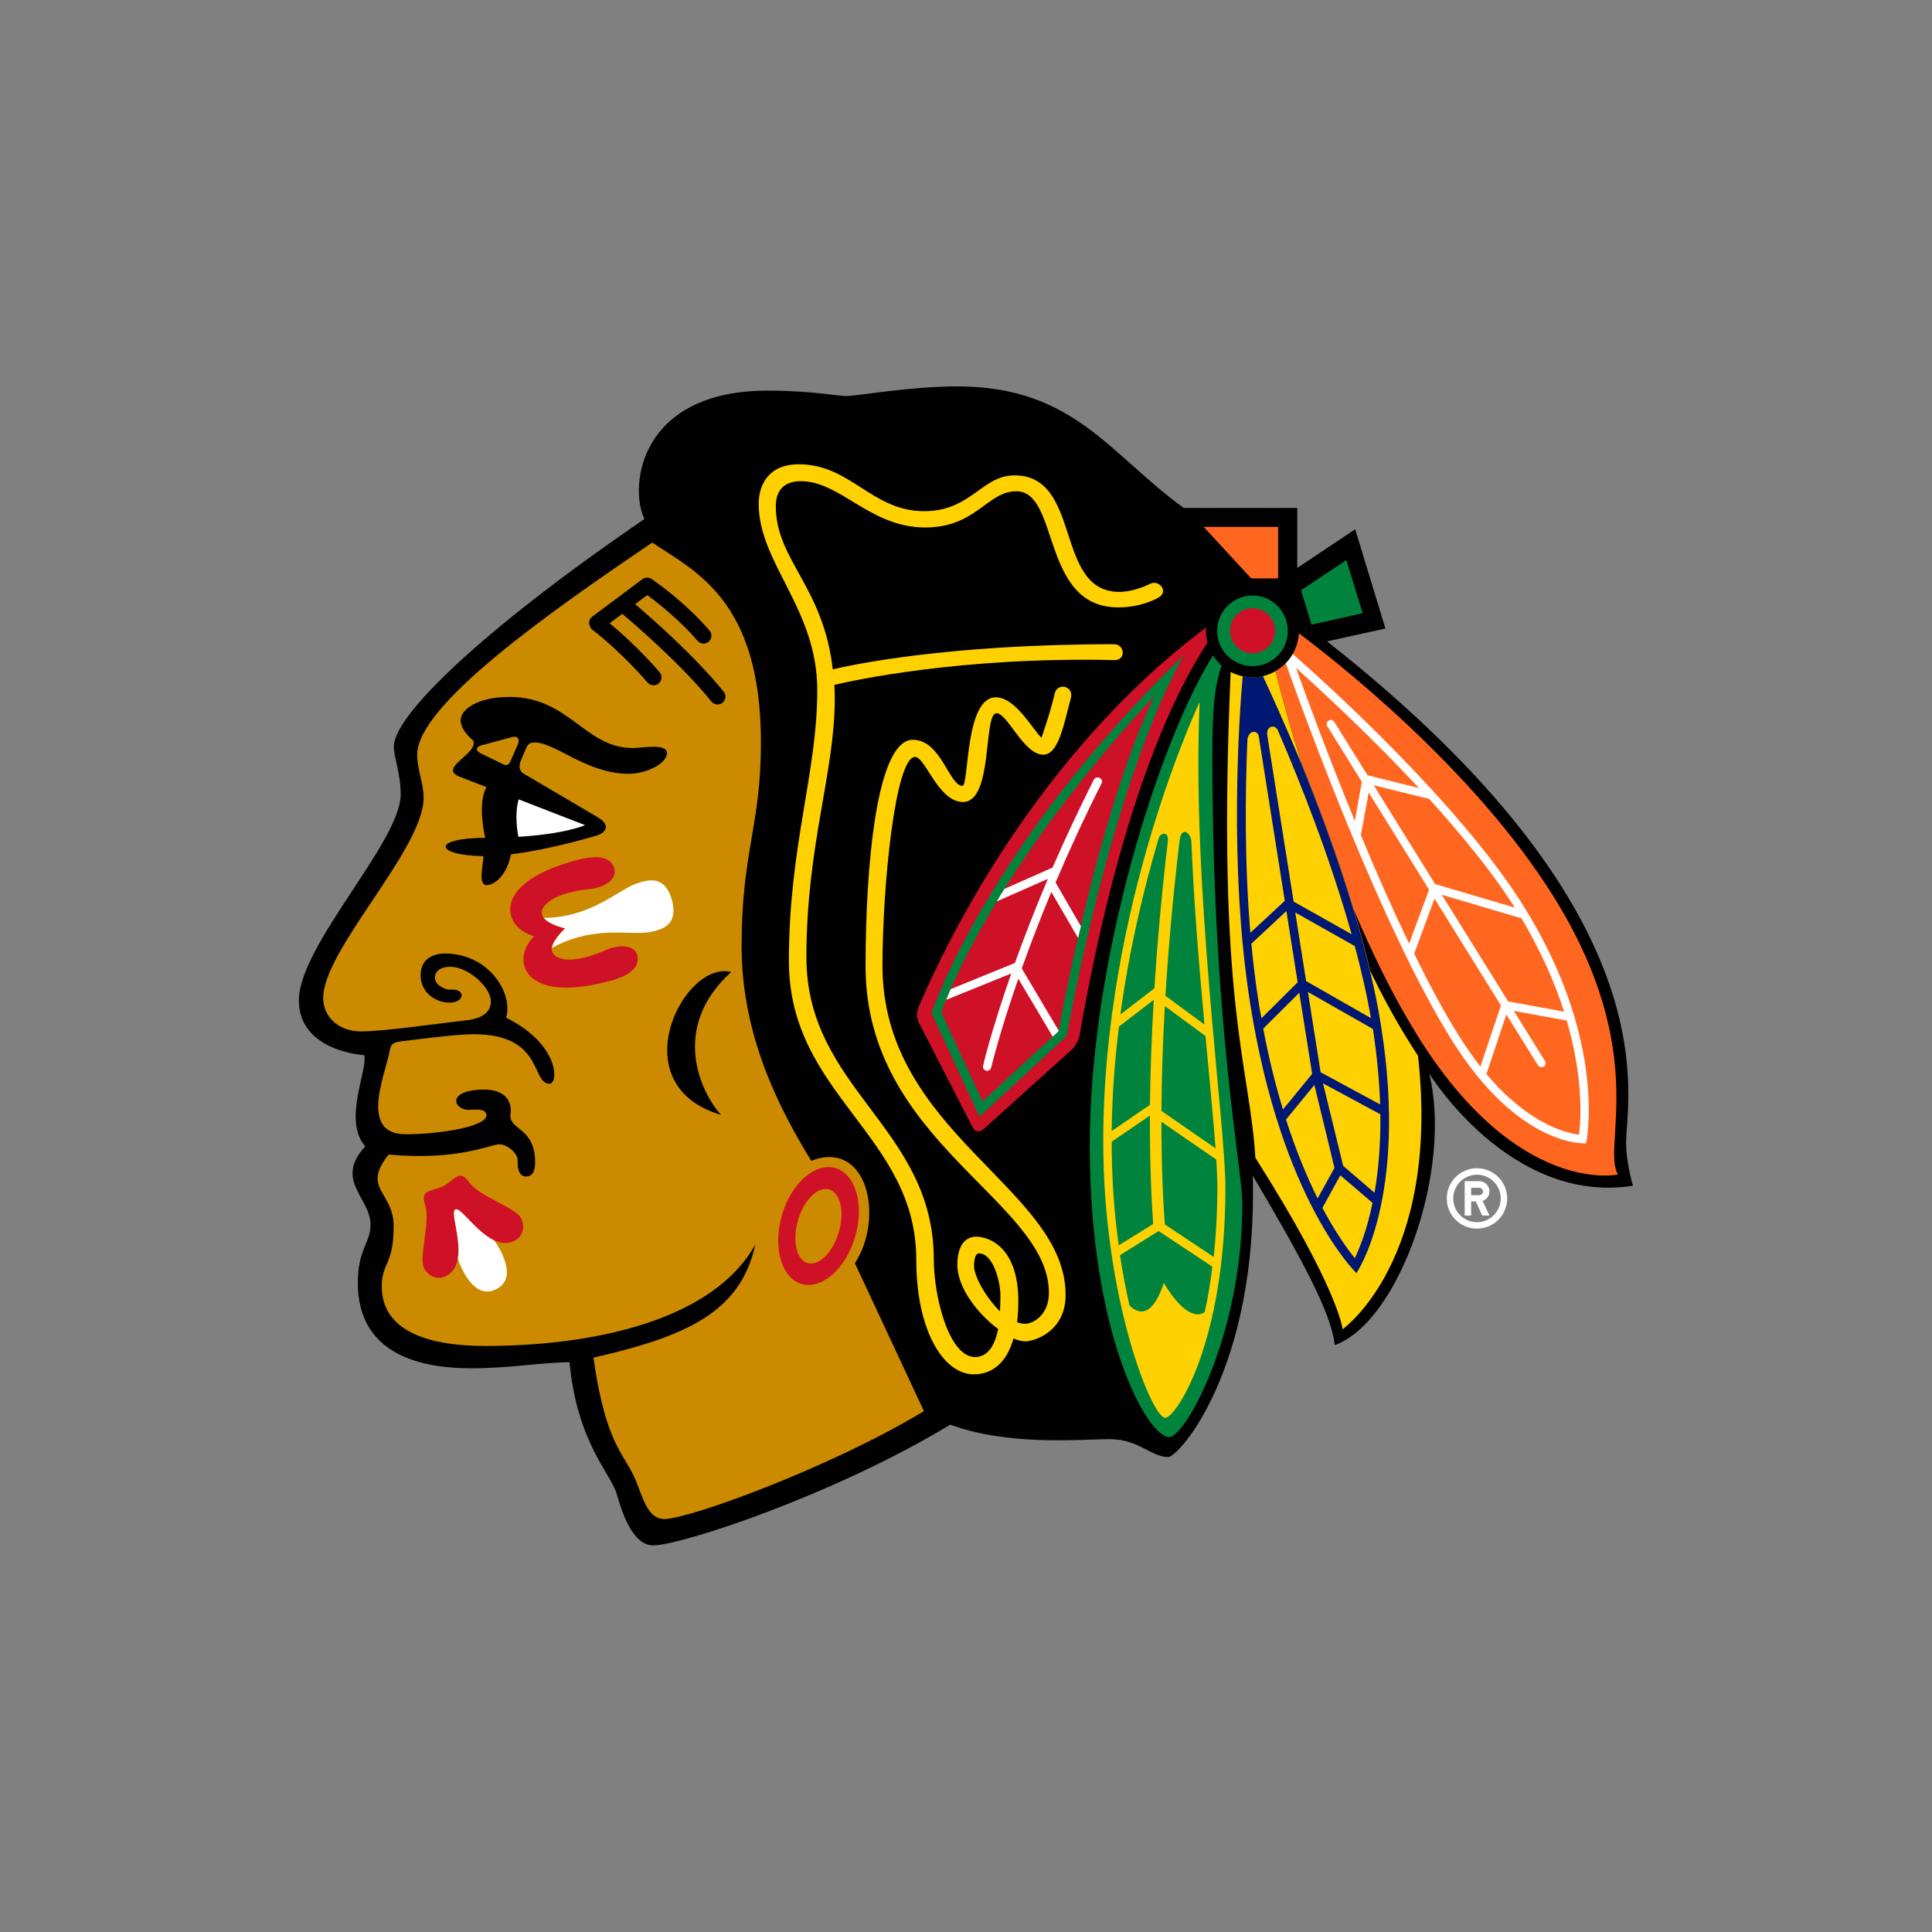 <svg xml:space="preserve" style="enable-background:new 0 0 960 960;" viewBox="0 0 960 960" height="960px" width="960px" y="0px" x="0px" xmlns:xlink="http://www.w3.org/1999/xlink" xmlns="http://www.w3.org/2000/svg" id="Layer_1" version="1.1">
<rect x="0" y="0" width="960" height="960" fill="#808080" stroke="none"/>
<style type="text/css">
	.st0{fill:#FFFFFF;}
	.st1{fill:#010101;}
	.st2{fill:#FF6720;}
	.st3{fill:#FFD100;}
	.st4{fill:#001871;}
	.st5{fill:#CE1126;}
	.st6{fill:#00843D;}
	.st7{fill:#CC8A00;}
</style>
<path d="M733.9,580.5c-8.3,0-15,6.7-15,15c0,8.3,6.7,15,15,15c8.3,0,15-6.7,15-15C748.9,587.2,742.2,580.5,733.9,580.5z
	 M733.9,607.3c-6.5,0-11.8-5.3-11.8-11.8c0,0,0,0,0,0c0-6.5,5.3-11.8,11.8-11.8c6.5,0,11.8,5.3,11.8,11.8
	C745.7,602,740.4,607.3,733.9,607.3z M740.1,592c0-2.8-2.3-5.1-5.1-5.1c0,0,0,0,0,0h-7.2v17.1h3.2v-7h2.3l3.2,7h3.6l-3.4-7.3
	C738.7,596.1,740.1,594.2,740.1,592L740.1,592z M735,593.9h-4v-3.7h4c1,0,1.9,0.8,1.9,1.9C736.9,593.1,736,593.9,735,593.9z" class="st0"></path>
<path d="M808,568.2c0-24.1,23.7-113.9-148.6-249.5l29-6.4L673.4,263l-28.8,19.2v-29.8h-56.4
	c-36.7-26.5-54.5-60.4-112.5-60.4c-24.2,0-49.6,4.8-55.2,4.8c-4.2,0-17.1-2.7-39.1-2.7c-63.3,0-69.1,47.2-61.2,63.8
	c-83.3,57-124.5,98.2-124.5,113c0,5.7,3.4,13.2,3.4,23.9c0,23.4-50.6,75-50.6,102.3c0,25.5,32.5,27.2,32.5,27.2
	c1.8,7.5-10.8,32.5,0.5,45.3c-15.6,17,2.6,25.4,2.6,39c0,9.2-6.3,12-6.3,28.8c0,19.2,9.1,42.5,56.6,42.5c18.8,0,35.4-3,48.6-3
	c3.7,39.9,20.7,55.5,23.5,65.6c2.3,8,7.5,25.4,18.1,25.4c13.8,0,89.8-25,147.6-60c29,10.8,65.8,7.2,79.1,7.2
	c14.6,0,20.6,8.9,29.2,8.9c5.2,0,44.5-43.8,42-139.8c24.6,41.6,39.2,68.7,40.7,84.2c31.9-11.4,58.7-86.9,47-134.9
	c0,0,40.2,65.3,101.2,55.7C811.4,589.3,808,577.4,808,568.2L808,568.2z" class="st1"></path>
<path d="M772.2,445.9c-40.2-64.7-110.6-119.1-126.8-131.2c-0.2,3.7-1.3,7.2-3,10.2c-1,1.7-2.1,3.2-3.5,4.6
	c-1.5,1.5-3.2,2.9-5.1,3.9c2.8,11.2,7.1,27.1,12.8,45.7c8.4,20.6,18,46,25.9,72.4c9.2,21.9,19.8,43.7,31.8,63
	c49.8,80.2,99.7,69.1,99.7,69.1C795.5,570,820.6,523.8,772.2,445.9L772.2,445.9L772.2,445.9z M635.1,261.8h-37l23.6,25.6h13.4
	L635.1,261.8L635.1,261.8z" class="st2"></path>
<path d="M704.6,524.6c-1.6-2.4-3.1-4.8-4.6-7.2c-6.9-11-13.2-22.8-19.2-35c-2.4-10.3-5.2-20.6-8.3-30.8
	c-8-26.4-17.5-51.8-25.9-72.4c-5.7-18.6-10-34.5-12.8-45.7c-1.9,1.1-4,1.9-6.2,2.5c-1.7,0.4-3.4,0.6-5.2,0.6c-1.7,0-3.3-0.2-4.8-0.5
	c-2.1-0.5-4.1-1.2-6.1-2.2c-7.1,165.5,9.3,194.2,12.3,241.4c41.8,65.9,43.3,85.2,43.3,85.2S715.9,626.2,704.6,524.6L704.6,524.6z" class="st3"></path>
<path d="M686.3,510.2c-1.4-9.1-3.3-18.5-5.6-27.8c-2.4-10.3-5.2-20.6-8.3-30.8c-8-26.4-17.5-51.8-25.9-72.4
	c-8.3-20.2-15.5-35.8-19-43.3c-1.7,0.4-3.4,0.6-5.2,0.6c-1.7,0-3.3-0.2-4.8-0.5c-1.6,17.8-7.2,94,3.7,162.6
	c15.5,98.4,52.8,134,52.8,134S699.8,595.5,686.3,510.2L686.3,510.2L686.3,510.2z M685.8,548.8l-29.6-16c-0.9-5.7-3.3-20.9-6.3-39.9
	l32.3,18.4C684.3,525.1,685.4,537.6,685.8,548.8L685.8,548.8z M673.2,470.1c3.2,12,6,24.1,8,35.8l-32.2-18.4
	c-1.8-11.4-3.6-22.7-5.4-34.1L673.2,470.1z M635,363c10.8,25,25.8,62.7,36.6,101.2L642.8,448c-6.4-40.5-13.1-82.7-13.1-82.7
	C629,360.5,633.8,359.8,635,363L635,363z M619.8,368.1c0.2-5.3,5.1-5.7,5.7-2.1l12.9,81.6l-17.1,15.9
	C618.3,427.8,618.8,392.9,619.8,368.1z M625.4,498c-1.5-9.6-2.7-19.3-3.6-29.1l17.4-16.2l5.6,35.4l-18,17.9
	C626.3,503.3,625.8,500.6,625.4,498z M627.7,511.1l17.9-17.8l6.4,40.3l-14.5,17.7C633.9,539.5,630.5,526.1,627.7,511.1L627.7,511.1z
	 M639,556.3l14.1-17.2c2.3,9.6,9.7,39.9,10,41.2c-0.5,1-5.7,10.3-8.4,15.2C649.6,585.1,644.1,572.2,639,556.3z M673.2,625.2
	c-3.6-4.5-9.5-12.6-16.1-25l8.9-16.2l16,13.7C679.3,611,675.6,620.1,673.2,625.2L673.2,625.2L673.2,625.2z M683,592.7l-15.6-13.4
	c-3.3-13.7-6.7-27.4-10-41l28.5,15.4C686.1,569.2,684.8,582.2,683,592.7L683,592.7z" class="st4"></path>
<path d="M599.3,311.8c-84,62.9-129.3,156.6-142.9,188.7c0,0-1.8,3.8,0.3,7.9l26.6,51.8c1.1,2.2,3.5,2.6,5.3,1l43.8-39.5
	c3-2.7,4-7.1,4-7.1c20-114.2,46.9-170,63.6-195.3c-0.5-1.8-0.8-3.7-0.8-5.7C599.2,312.9,599.2,312.3,599.3,311.8L599.3,311.8z" class="st5"></path>
<path d="M669,278.3l-22.5,15l5.2,17.1l25.4-5.7L669,278.3z M607,330.7c-1.7-1.5-3.1-3.2-4.3-5
	c-26.9,43.2-61.2,151.1-61.2,243.6c0,94.6,28.9,144.8,39.4,144.8c8.1,0,36.4-50.7,36.4-115.9c0-17.8-14.9-89.3-14.9-223.5
	C602.4,345.9,604.6,338.3,607,330.7L607,330.7z M462.9,503.4l23.8,51.5l43.4-40.2c0,0,20.9-122,58.2-189.3
	C490,420.9,462.9,503.4,462.9,503.4L462.9,503.4z M537,460.3c-0.5,2-0.9,3.9-1.4,5.8c-5.8,25.4-9.3,44.2-9.6,46.1c0,0.1,0,0.1,0,0.1
	l-3,2.8l-34.8,32.2l-20.5-44.3c0,0,0.7-2.2,2.4-6.2c0.6-1.5,1.4-3.3,2.2-5.3c4.1-9.5,11.4-24.4,23-43.6c1.2-2,2.5-4.1,3.8-6.2
	c16.3-26.1,40.3-59,74.7-96.2C558.3,377.5,545.4,424.4,537,460.3L537,460.3L537,460.3z M622.4,295.9c-9.7,0-17.6,7.9-17.6,17.6
	s7.9,17.5,17.6,17.5c9.7,0,17.5-7.8,17.5-17.5S632,295.9,622.4,295.9z" class="st6"></path>
<path d="M596.1,348.8c0,0-47.9,100.9-47.9,218.4c0,77.8,24.1,137.3,30.8,137.3c5.3,0,29.9-37,29.9-114.3
	C609,558.9,592,440.3,596.1,348.8L596.1,348.8z M575.7,416.7c0.8-3.1,5.2-3.9,4.6,1.3c-3.2,27-5.3,51.4-6.7,73.1l-16.9,13
	C561.2,471.2,568.4,441.3,575.7,416.7z M556,510.1l17.3-13.3c-1.2,19.7-1.7,37.1-1.9,52.2l-19,13C552.6,544.2,553.9,526.8,556,510.1
	L556,510.1z M552.4,567.3l19-13c-0.1,24.5,0.8,42.5,1.6,53.9l-17.1,10.6C553.5,601.8,552.4,584.6,552.4,567.3z M598.6,652
	c-2.2,1.6-9.2,4-20.3-14.5c-6.5,19.6-14.2,14.1-17.1,11.1c-1.7-7.6-3.3-15.9-4.7-24.9l19.2-12l26.7,17.7
	C601.5,637,600.3,644.5,598.6,652z M604.9,590.2c0,12.5-0.7,24-1.8,34.4l-24.3-16.2c-0.8-10.7-1.7-27.7-1.7-51l27.3,18.8
	C604.7,581.7,604.9,586.4,604.9,590.2z M604,570.6L577.1,552c0.1-15,0.6-32.4,1.7-52.1l20.2,14.9C601,536.4,602.9,555.7,604,570.6
	L604,570.6L604,570.6z M598.5,509.1l-19.4-14.3c1.4-22.7,3.6-48.3,7-76.9c0.9-8,5.7-3.9,5.9,0.3
	C593.2,448.7,595.9,480.6,598.5,509.1L598.5,509.1z" class="st3"></path>
<path d="M553.8,328c5.9,0,5.1-7.9-0.3-7.9c-84.1,0-132.3,10.7-139.7,12.5c-4.7-41.2-28.3-54.4-28.3-81
	c0-10.4,6.8-12.5,12.5-12.5c19.6,0,34.4,23,61.7,23c25.4,0,30.8-18,45.3-18c21.7,0,12.1,57.7,50.6,57.7c12.2,0,20.1-4.9,20.1-4.9
	c5.2-2.9,0.2-9.1-4.2-6.8c0,0-7.7,4-15.3,4c-32.5,0-18.3-57.9-52.1-57.9c-16.2,0-21.6,17.8-44.9,17.8c-26.1,0-36.4-23.3-62.3-23.3
	c-14.7,0-19.9,9.8-19.9,19.7c0,29.5,29.1,52,29.1,92.5c0,41.2-14.1,77.4-14.1,134.6c0,66.7,63.3,86.3,63.3,148.5
	c0,35.2,13.5,56.9,28.6,56.9c8.3,0,16.1-4.9,19.7-17.8c2.2,0.9,4.2,1.4,5.9,1.4c4.2,0,20-4.6,20-23.1c0-53-91-80.4-91-163.5
	c0-39.9,6.4-103.8,16.2-103.8c5.1,0,11.5,22.4,23.8,22.4c15.2,0,9.9-44.1,16.7-44.1c5.4,0,13.5,20.6,23.2,20.6
	c7.8,0,10.4-16,13.8-28.5c1.2-5.8-7.1-7.5-8.2-1.6c-2.1,9.3-6.5,21.7-6.5,21.7c-4.9-4.9-13-20.1-22.7-20.1c-15.5,0-13.2,44-16.6,44
	c-6.5,0-10.6-22.9-24.6-22.9c-18.1,0-23.5,63-23.5,112.6c0,87.3,91.1,116.5,91.1,162.2c0,11.5-8.4,15.4-11.7,15.4
	c-1.4,0-2.8-0.3-4.1-0.8c0.4-3.2,0.6-6.7,0.6-10.5c0-27-14.8-32-20.9-32c-6,0-9.4,5.2-9.4,13.9c0,11.6,10.3,24.6,20.3,32
	c-1.5,7.3-4.7,13.9-11.5,13.9c-13.1,0-20.5-30.4-20.5-48.5c0-65.6-63.3-84.6-63.3-150.1c0-55.8,14.1-91.6,14.1-128.7
	c0-2.3-0.1-4.5-0.2-6.7C423.1,338.3,477.4,326.2,553.8,328L553.8,328z M484,629.1c0-4.6,1.2-6.3,2.4-6.3c7.4,0,10.7,14.8,10.7,20.7
	c0,1.6,0,4.6-0.2,8.1C489.8,644.7,484,634.1,484,629.1L484,629.1z" class="st3"></path>
<path d="M424.8,627.7c14.7-22.7,6.3-61.7-21.7-50.9c-16.2-26.5-34.6-62.3-34.6-106.6c0-47.2,9.6-59.6,9.6-101.2
	c0-71-32.8-85.1-54-99.4c-50.2,34-116.8,80.6-116.8,105.4c0,7.3,3.2,14.2,3.2,21.4c0,25.6-49.9,75.4-49.9,99.5
	c0,9,7.2,16.6,18.8,16.6c11.6,0,41.1-4.3,52.2-5.5c11.1-1.2,12.3-6.5,12.3-9.4c0-7.2-11.4-17.2-20-17.2c-7.2,0-7.8,4.2-7.8,5.3
	c0,4.7,6.8,6.1,6.8,6.1c8.6-1.2,8.6,6.4,0.4,6.4c-6.8,0-14.3-5-14.3-13.6c0-8.6,6.9-10.8,12.1-10.8c21.6,0,34,19.5,30.4,31.9
	c26.7,13.3,26,32.8,21.6,32.8c-9.3,0-2.8-24.6-37.7-24.6c-9.8,0-30.2,2.9-35,3.4c-4.8,0.5-6.3,1.2-6.8,5.1c-0.6,4-5.7,18.3-5.7,27.2
	c0,13.1,8.7,14,14.3,14c14.7,0,39.5-3.5,39.5-9.4c0-3.8-6.3-2.7-8.6-2.7c-4.4,0-6.4-2.7-6.4-4.3c0-3.9,6.3-5.8,13.8-5.8
	c12.5,0,13.8,8.1,13.2,11.9c-1.4,8.4,12.2,6.4,12.2,24.2c0,2-0.2,7.1-4.4,7.1c-4.3,0-4.3-5.3-4.3-8.3c0-3-4.9-7.7-9.1-7.7
	c-4.4,0-20.5,8.3-55,5.1c-13.6,17.1,2.5,18.3,2.5,35.6c0,19.4-5.9,18-5.9,29.9c0,23.5,25.7,29.6,51.4,29.6
	c53.2,0,113.1-12.4,134.2-50.4c-7.3,33.7-34.4,45.7-80.4,56.2c5.2,37.3,12.9,45.9,18.6,56c5.6,10,6.8,24.2,16.7,24.2
	c11.9,0,81.8-25.2,128.9-53.6L424.8,627.7z M294.3,306.4l24.9-18.6c1.3-1,3.2-1,4.6-0.1c18.3,12.8,28.4,25.3,28.9,25.8
	c1.3,1.7,1,4.1-0.7,5.5c-1.7,1.3-4,1-5.4-0.6c-0.1-0.1-9.1-11.1-25-22.7c-1.2,0.9-3.4,2.5-6,4.5c7.8,6.6,29.5,25.6,44,43.5
	c1.4,1.7,1.1,4.1-0.6,5.5c-1.7,1.3-4.1,1.1-5.5-0.6c-14.8-18.4-38.3-38.5-44.3-43.6c-2.1,1.6-4.2,3.1-6.3,4.7
	c14.2,11.7,24.5,23.9,24.9,24.4c1.6,1.9,0.8,4.5-0.5,5.5c-0.8,0.7-1.8,1-2.8,0.9c-0.5,0-1-0.2-1.5-0.4c-0.5-0.2-0.9-0.6-1.2-0.9
	c-0.1-0.1-12.1-14.4-27.7-26.5C292.5,311,292,308.1,294.3,306.4L294.3,306.4z M241.7,439.8c-4.3,0-1.5-10.5-1.5-14.4
	c-23.8-0.3-26.5-8.9,0.9-9.1c-0.8-3.5-3.6-17.6,0.6-25.2l-13.4-5.2c-10.9-4.4,9.8-11.5,6.8-18c0,0-6.2-4.7-6.2-10
	c0-5.3,8.3-11.6,24.2-11.6c29.8,0,37.5,25.4,61.3,25.4c4.6,0,17-2.5,17,2.5c0,5.1-10,10.3-19,10.3c-20.8,0-36.4-15.6-46.9-15.6
	c-1,0-3,0.3-3.8,2.3l-2.8,6.5c-2.1,4.8,1.1,6.6,1.1,6.6l36.7,21.6c7.7,4.5,3.6,8.2-0.3,9.3c0,0-22.5,6.9-42.5,9.3
	C251.9,434.5,246.2,439.8,241.7,439.8L241.7,439.8L241.7,439.8z M358.3,554c-50.4-14.9-18.4-77.2,5-71
	C332.8,510.7,348.2,542.9,358.3,554L358.3,554z" class="st7"></path>
<path d="M254.3,366.3l-14.9,4c-3.1,0.8-3.3,2.7-0.4,4.1l11.3,5.5c1.2,0.6,2.5,0.1,3.1-1.1l3.9-8.9
	C258.5,367.1,257.1,365.5,254.3,366.3L254.3,366.3z" class="st7"></path>
<path d="M415.1,580.4c-10.1-2.9-22,7.6-26.6,23.5c-4.6,15.9-0.2,31.2,9.8,34.1c10.1,2.9,22-7.6,26.6-23.5
	C429.6,598.7,425.2,583.4,415.1,580.4L415.1,580.4z M416.8,612.2c-2.9,10.1-9.9,17-15.5,15.4c-5.6-1.6-7.7-11.1-4.8-21.2
	c2.9-10.1,9.9-17,15.4-15.4C417.6,592.6,419.8,602.1,416.8,612.2L416.8,612.2z M233.1,587.4c-4.9-6.9-7.6-0.7-12.8,2
	c-5.2,2.7-11.8,1.2-9.1,9.2c2.9,8.6-3.3,26.1-0.5,31.5c2.2,4.3,7,6,10.9,4c3.5-1.8,5.2-4.9,5.8-8.5c1.9-9.8-3.8-23.3-1.2-24.6
	c2.6-1.3,10.3,11.1,19.3,15.3c3.3,1.5,6.8,2,10.3,0.2c3.9-2,5.3-6.9,3.1-11.2C256.3,600,238.4,594.8,233.1,587.4L233.1,587.4z
	 M304.3,470.9c-2.7,0.7-6.8,3.1-13.5,4.8c-6.7,1.8-15.2,1.8-16.6-3.3c-0.1-0.4-0.1-0.9-0.1-1.4c0.5-4.1,6.6-9.7,6.6-9.7
	s-8-1.8-10.6-5.2c-0.3-0.4-0.5-0.8-0.7-1.3c-1.4-5.1,6.1-9.3,12.8-11.1c6.7-1.8,11.5-1.8,14.2-2.5c5.5-1.4,10.1-5,8.9-9.4
	c-2.1-8-12.6-6-18.4-4.5c-28.8,7.6-35.1,19.4-33,27.6c2.2,8.2,11.5,10.3,11.5,10.3s-7.1,6.5-4.9,14.6c2.2,8.2,13.5,15.3,42.3,7.7
	c5.8-1.5,15.9-5,13.8-13C315.5,470.3,309.8,469.4,304.3,470.9L304.3,470.9z M622.4,302.2c-6.2,0-11.2,5-11.2,11.2
	c0,6.2,5,11.2,11.2,11.2c6.2,0,11.2-5,11.2-11.2C633.6,307.2,628.5,302.2,622.4,302.2z" class="st5"></path>
<path d="M257.7,397.2c-2.1,7.5-0.6,16.2-0.1,18.6c23.5-1.4,33.1-5.8,33.1-5.8L257.7,397.2z M226.3,601
	c-2.6,1.3,3,14.8,1.2,24.6c1.6,4.4,8.1,20.6,19.1,15c11-5.6,1.7-20.4-1-24.2C236.5,612.1,228.9,599.7,226.3,601L226.3,601z
	 M318.5,438.3c-9.1,2.4-17.4,11.5-33.9,15.9c-6,1.6-11.2,1.9-14.3,1.9c2.5,3.4,10.6,5.2,10.6,5.2s-6.1,5.6-6.6,9.7
	c2.8-1.6,7.4-3.8,13.4-5.4c16.5-4.4,28.2-0.5,37.3-2.9c4.2-1.1,12.1-3.3,8.9-15.4C330.6,435.2,322.7,437.2,318.5,438.3L318.5,438.3
	L318.5,438.3z M546.3,386.5c-1-0.5-2.2-0.1-2.8,0.9c-7.2,14.4-14.1,29-20.5,43.7l-23.9,10.6c-1.3,2-2.6,4.1-3.8,6.2l25.4-11.2
	c-6.6,15.5-12,29.6-16.4,41.8l-31.9,13c-0.8,1.8-1.5,3.5-2.2,5.3l32.3-13.1c-9.9,28.3-14,45.6-14,45.9c-0.2,0.8,0.1,1.6,0.8,2.1
	c0.2,0.2,0.5,0.3,0.7,0.3c1.1,0.3,2.2-0.4,2.5-1.5c0.1-0.3,4-16.9,13.5-44.2l17.1,28.8l3-2.8c0,0,0,0,0-0.1l-18.4-31
	c4.6-12.8,9.5-25.5,14.7-38l13.3,22.9c0.4-1.9,0.9-3.8,1.4-5.8l-12.6-21.8c7.1-16.7,14.7-33.1,22.9-49.3c0.2-0.5,0.3-1,0.1-1.6
	C547.1,387.2,546.8,386.7,546.3,386.5L546.3,386.5L546.3,386.5z M757.3,450.6c-31.8-51.2-99.5-112.1-114.9-125.6
	c-1,1.7-2.1,3.2-3.5,4.6c9.8,27.5,47.4,130.7,82.1,186.6c33.9,54.6,67.1,51.9,67.1,51.9S799.3,518.1,757.3,450.6L757.3,450.6
	L757.3,450.6z M777.2,502.7l-27.8-5.1l-33-53l39.6,11.7C766,473.1,772.7,488.7,777.2,502.7z M752.7,451l-39.6-11.7l-30.5-49.1
	l27.6,6.8C726.1,414.6,741.6,433.4,752.7,451z M644,331.9c12,10.8,36.7,33.5,61.1,59.7l-25.6-6.4L663,358.7
	c-0.4-0.7-1.3-1.1-2.1-0.9c-0.3,0-0.5,0.1-0.7,0.3c-0.2,0.1-0.4,0.3-0.6,0.5c-0.3,0.4-0.4,1-0.4,1.5c0,0.3,0.1,0.5,0.3,0.7
	l17.2,27.7l-3.5,19.4C660.1,376,649.4,347,644,331.9L644,331.9L644,331.9z M676.2,415l3.9-21.2l30,48.3l-9.9,26.8
	C691.8,451.4,683.6,432.9,676.2,415z M724.5,514c-7.3-11.7-14.6-25.4-21.8-40.1l10.1-27.4l33,53.1L735.6,530
	C732,525.3,728.2,520,724.5,514L724.5,514z M784.6,563.8c-7.2-0.9-25.4-5.7-46-30.1l9.9-29.6l15.7,25.2c0.6,1,1.9,1.2,2.8,0.7
	c1-0.6,1.3-1.9,0.7-2.8l-15.5-24.9l26.3,4.8C786.8,535.5,785.6,556.1,784.6,563.8L784.6,563.8L784.6,563.8z" class="st0"></path>
</svg>

